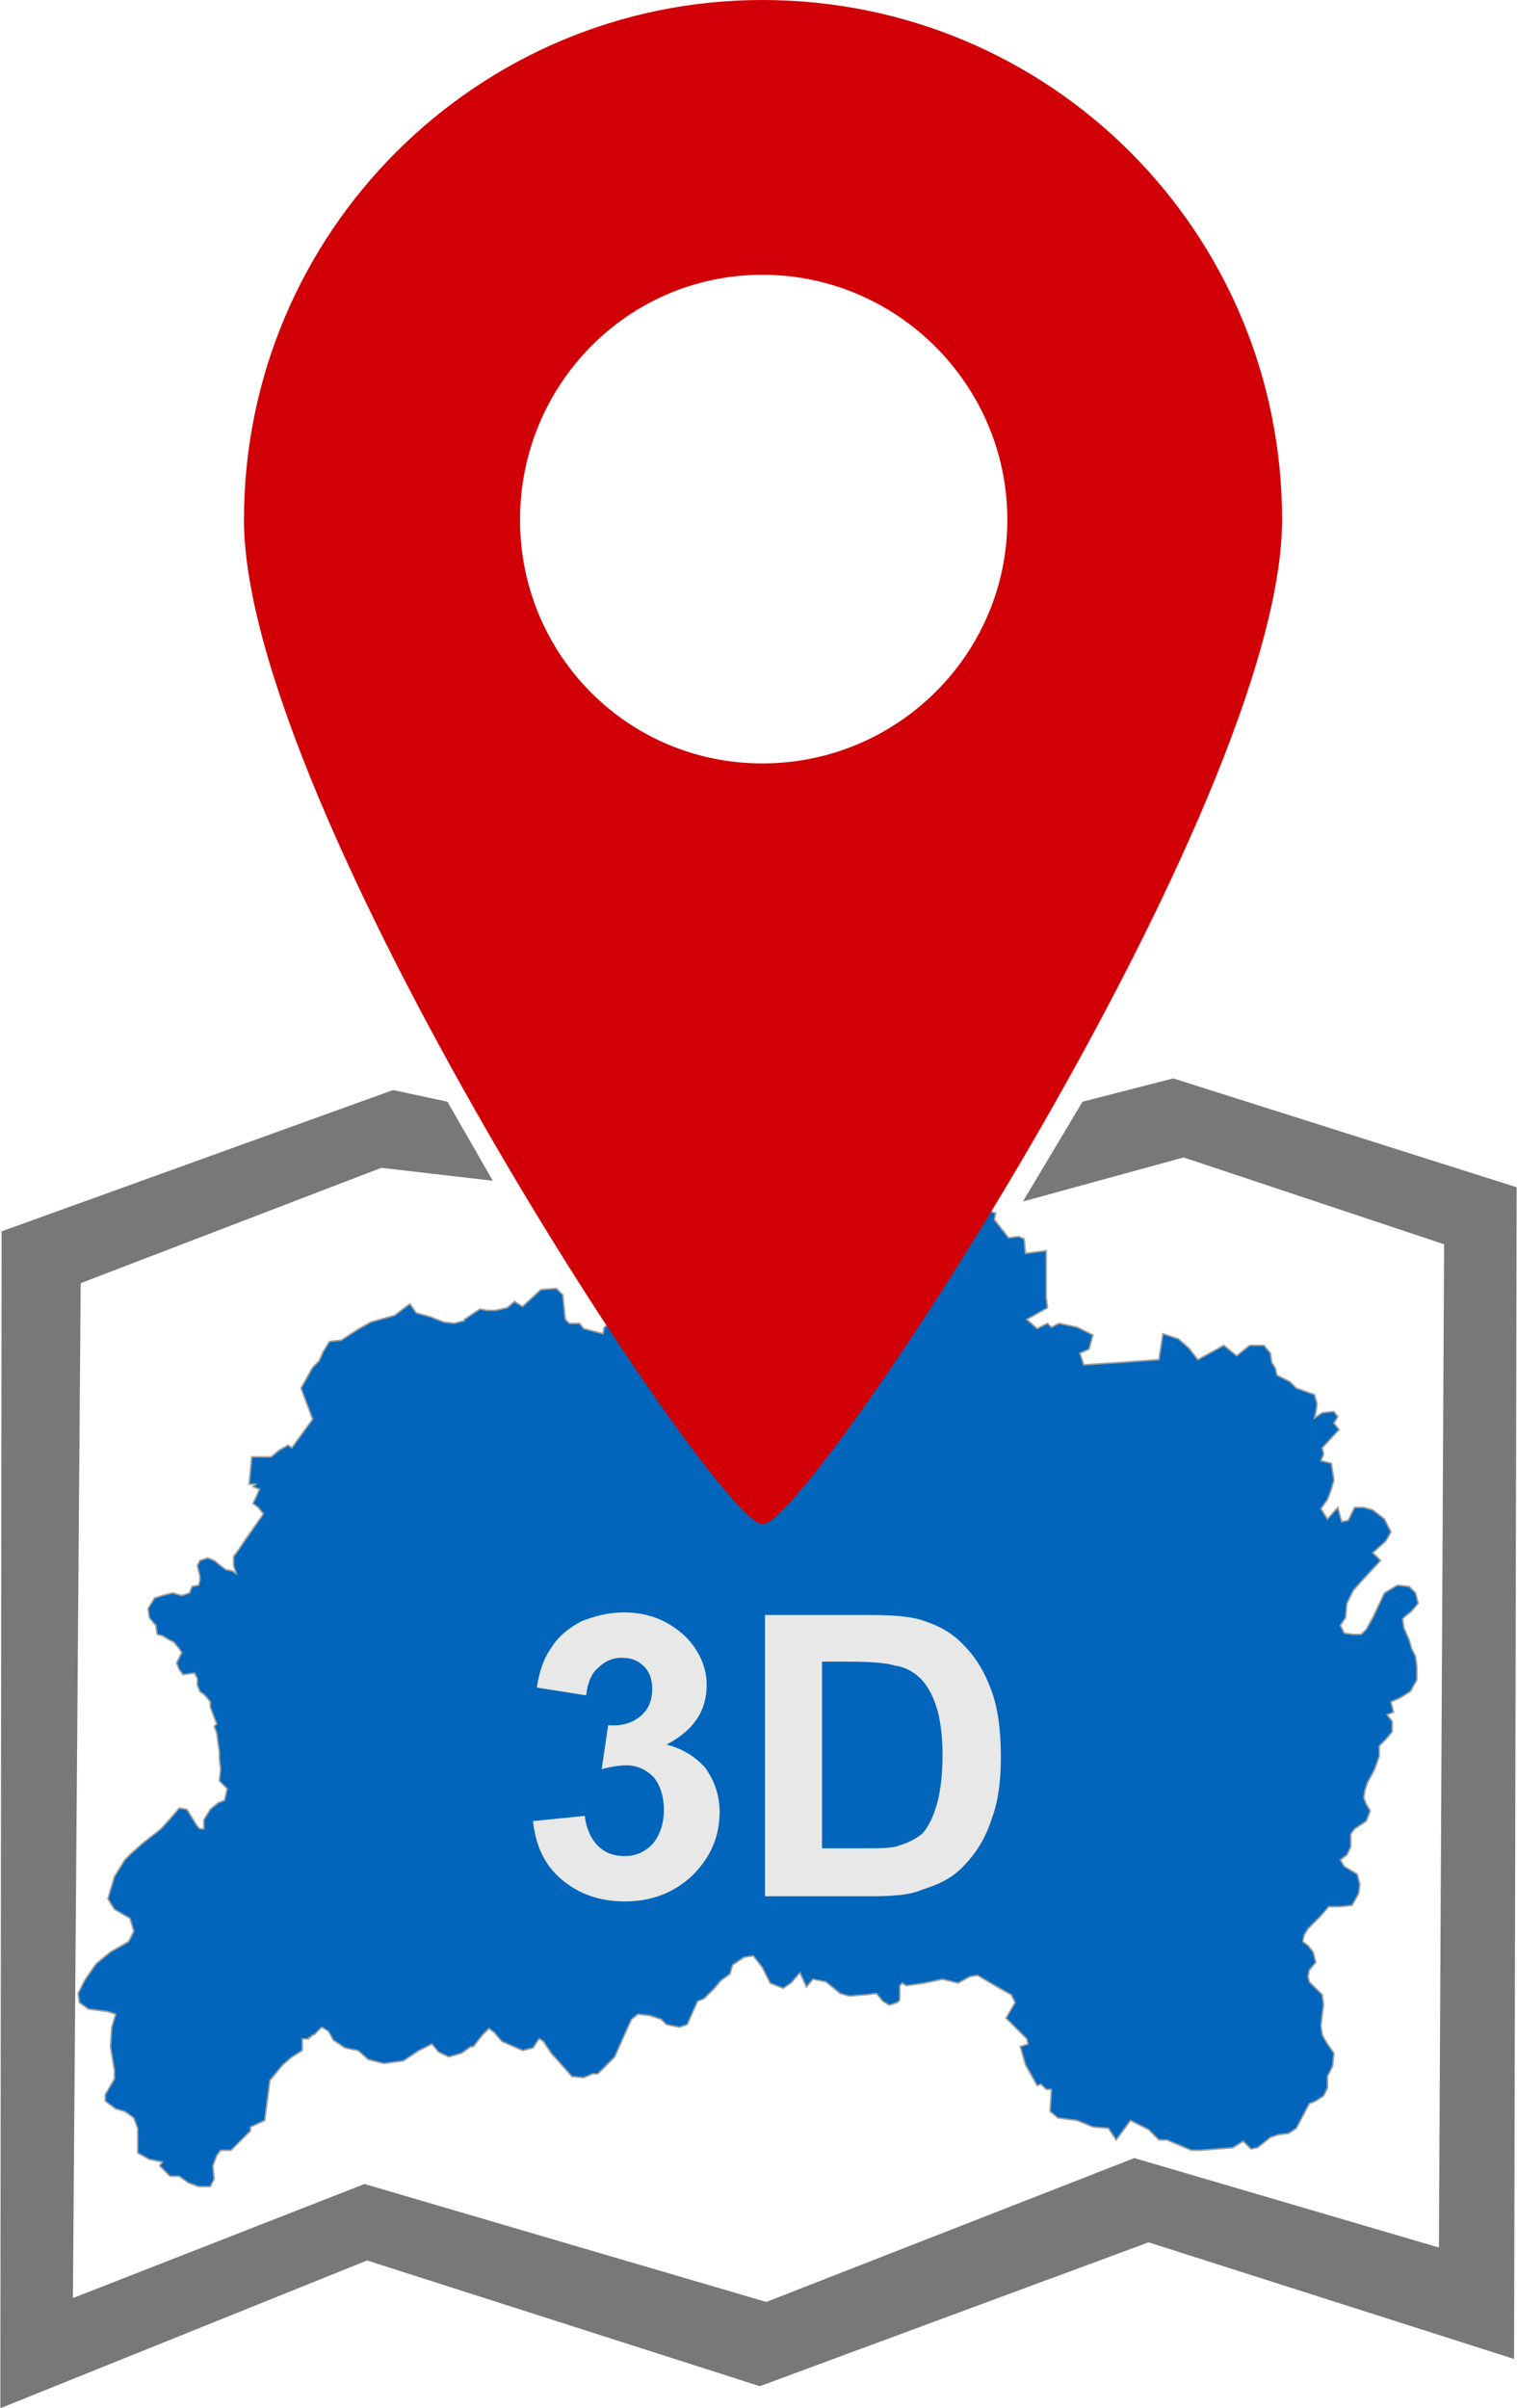 <?xml version="1.0" encoding="UTF-8"?>
<!DOCTYPE svg PUBLIC "-//W3C//DTD SVG 1.1//EN" "http://www.w3.org/Graphics/SVG/1.1/DTD/svg11.dtd">
<!-- Creator: CorelDRAW X8 -->
<svg xmlns="http://www.w3.org/2000/svg" xml:space="preserve" width="31.836mm" height="50.535mm" version="1.1" style="shape-rendering:geometricPrecision; text-rendering:geometricPrecision; image-rendering:optimizeQuality; fill-rule:evenodd; clip-rule:evenodd"
viewBox="0 0 1170 1858"
 xmlns:xlink="http://www.w3.org/1999/xlink">
 <defs>
  <style type="text/css">
   <![CDATA[
    .str0 {stroke:#9EA0A0;stroke-width:1.21}
    .fil1 {fill:#0166BB}
    .fil0 {fill:#787878}
    .fil2 {fill:#D10007}
    .fil3 {fill:#E8E8E8;fill-rule:nonzero}
   ]]>
  </style>
 </defs>
 <g id="Ebene_x0020_1">
  <polygon class="fil0" points="905,832 835,850 789,927 913,893 1114,960 1110,1734 875,1665 591,1776 281,1685 56,1773 62,990 294,901 380,911 345,850 303,841 1,950 0,1858 283,1744 586,1841 886,1730 1168,1820 1170,916 "/>
  <polygon class="fil1 str0" points="114,1241 119,1233 125,1231 133,1229 140,1231 146,1229 148,1224 153,1223 154,1219 154,1216 152,1208 154,1204 160,1202 165,1204 170,1208 174,1211 179,1212 182,1214 180,1208 180,1201 185,1194 189,1188 203,1168 199,1163 195,1160 200,1149 195,1147 197,1145 192,1145 194,1124 209,1124 215,1119 222,1115 225,1117 230,1110 241,1095 232,1071 241,1055 246,1050 249,1043 254,1035 263,1034 277,1025 286,1020 293,1018 304,1015 316,1006 321,1013 332,1016 342,1020 350,1021 358,1019 358,1018 370,1010 376,1011 382,1011 391,1009 397,1004 398,1005 403,1008 417,995 429,994 434,999 435,1009 436,1018 439,1021 447,1021 450,1025 465,1029 466,1024 487,1009 487,998 499,990 508,987 519,982 525,975 534,962 539,954 544,945 549,940 556,939 568,940 574,939 587,930 602,920 610,914 619,909 627,906 634,905 639,906 639,893 648,892 647,887 654,887 692,922 697,915 707,921 718,930 718,930 722,922 751,924 756,926 754,929 758,929 763,931 765,935 768,936 767,941 778,955 786,954 790,956 791,967 807,965 807,1001 808,1009 792,1018 800,1025 808,1021 811,1024 817,1021 831,1024 835,1026 843,1030 840,1041 833,1044 836,1053 866,1051 894,1049 894,1049 897,1029 909,1033 917,1040 924,1049 944,1038 954,1046 964,1038 975,1038 980,1044 981,1051 984,1056 985,1061 995,1066 1000,1071 1014,1076 1016,1083 1015,1090 1014,1094 1020,1090 1029,1089 1032,1093 1029,1098 1033,1103 1020,1117 1021,1122 1019,1127 1027,1129 1029,1142 1027,1149 1024,1157 1019,1164 1024,1172 1032,1163 1035,1174 1040,1173 1045,1163 1052,1163 1059,1165 1068,1172 1073,1182 1069,1189 1059,1198 1065,1204 1052,1218 1044,1227 1039,1237 1038,1248 1034,1254 1037,1260 1044,1261 1050,1261 1054,1257 1059,1248 1068,1229 1078,1223 1087,1224 1092,1229 1094,1237 1089,1243 1084,1247 1082,1249 1083,1256 1087,1265 1089,1272 1092,1278 1093,1286 1093,1296 1088,1305 1080,1310 1073,1313 1075,1321 1070,1323 1074,1328 1074,1336 1069,1342 1064,1347 1064,1355 1060,1366 1055,1375 1053,1381 1052,1387 1054,1392 1057,1397 1054,1405 1045,1411 1042,1415 1042,1425 1039,1431 1034,1435 1037,1440 1047,1446 1049,1454 1048,1461 1043,1470 1034,1471 1025,1471 1019,1478 1013,1484 1009,1488 1006,1493 1005,1498 1009,1501 1013,1506 1015,1514 1010,1520 1009,1525 1010,1529 1016,1535 1020,1539 1021,1547 1020,1554 1019,1563 1020,1570 1024,1577 1029,1584 1028,1594 1024,1602 1024,1611 1021,1617 1015,1621 1010,1623 1000,1642 994,1646 986,1647 980,1649 970,1657 965,1658 959,1652 951,1657 926,1659 919,1659 900,1651 894,1651 886,1643 872,1636 861,1651 855,1642 843,1641 831,1636 816,1634 810,1629 811,1612 807,1612 803,1608 800,1609 791,1593 787,1579 793,1577 792,1573 776,1557 783,1545 780,1539 771,1534 754,1524 748,1525 739,1530 727,1527 713,1530 699,1532 696,1530 696,1530 694,1532 694,1543 692,1545 686,1547 681,1544 676,1538 668,1539 655,1540 648,1538 637,1529 627,1527 622,1533 617,1522 610,1530 604,1534 594,1530 588,1518 581,1509 574,1510 565,1516 563,1523 556,1528 551,1534 543,1542 538,1544 530,1562 524,1564 514,1562 510,1558 501,1555 492,1554 487,1558 482,1569 474,1587 461,1600 457,1600 450,1603 441,1602 425,1584 419,1575 416,1573 415,1574 411,1580 403,1582 387,1575 381,1568 377,1565 372,1570 365,1579 363,1579 356,1584 346,1587 338,1583 333,1577 323,1582 311,1590 296,1592 284,1589 276,1582 266,1580 257,1574 253,1567 248,1564 243,1569 242,1570 241,1570 239,1572 238,1572 238,1573 237,1573 236,1573 236,1573 234,1573 234,1573 233,1573 233,1573 233,1574 233,1575 233,1577 233,1578 233,1582 225,1587 218,1593 208,1605 204,1636 193,1641 193,1644 178,1659 170,1659 167,1663 164,1671 165,1681 162,1687 153,1687 145,1684 138,1679 131,1679 123,1671 125,1668 115,1666 115,1666 106,1661 106,1642 103,1634 96,1629 89,1627 81,1621 81,1616 88,1604 88,1597 85,1579 86,1564 89,1554 83,1552 68,1550 61,1545 60,1538 65,1528 74,1515 85,1506 99,1498 103,1490 100,1480 88,1473 83,1465 88,1448 96,1435 100,1431 101,1430 101,1430 110,1422 124,1411 133,1401 138,1395 144,1396 152,1409 154,1411 157,1411 157,1404 162,1396 168,1391 173,1389 175,1380 169,1374 170,1365 169,1357 169,1351 168,1345 167,1337 165,1332 167,1330 165,1325 162,1317 162,1313 158,1308 154,1305 152,1300 152,1295 150,1291 148,1291 141,1292 138,1288 136,1283 139,1277 140,1275 138,1272 134,1267 130,1265 125,1262 121,1261 120,1254 119,1253 115,1248 "/>
  <path class="fil2" d="M588 212c104,0 189,85 189,189 0,104 -85,188 -189,188 -104,0 -187,-84 -187,-188 0,-104 83,-189 187,-189zm0 -212c222,0 401,179 401,401 0,221 -366,777 -401,775 -35,0 -400,-554 -400,-775 0,-222 180,-401 400,-401z"/>
  <path class="fil3" d="M411 1405l40 -4c1,10 5,18 10,23 6,6 13,8 21,8 8,0 15,-3 21,-9 6,-7 9,-16 9,-27 0,-10 -3,-19 -8,-25 -6,-6 -13,-9 -21,-9 -5,0 -12,1 -19,3l5 -34c11,1 19,-2 25,-7 6,-5 9,-12 9,-21 0,-7 -2,-13 -6,-17 -5,-5 -10,-7 -18,-7 -7,0 -13,3 -18,8 -5,4 -8,12 -9,21l-38 -6c2,-14 6,-24 12,-32 5,-8 13,-14 22,-19 10,-4 21,-7 33,-7 20,0 36,7 49,20 10,11 15,23 15,36 0,20 -10,35 -31,46 12,3 22,9 30,18 7,10 11,21 11,34 0,19 -7,35 -21,49 -14,13 -31,20 -52,20 -20,0 -36,-6 -49,-17 -13,-11 -20,-26 -22,-45z"/>
  <path id="1" class="fil3" d="M590 1246l80 0c18,0 32,1 41,4 13,4 24,10 33,20 9,9 16,21 21,35 5,14 7,31 7,51 0,18 -2,34 -7,47 -5,16 -13,28 -23,38 -8,8 -18,13 -31,17 -9,4 -22,5 -39,5l-82 0 0 -217zm44 36l0 144 33 0c12,0 21,0 26,-2 7,-2 13,-5 18,-9 4,-4 8,-11 11,-21 3,-9 5,-23 5,-40 0,-16 -2,-29 -5,-38 -3,-9 -7,-16 -12,-21 -5,-5 -12,-9 -20,-10 -6,-2 -18,-3 -36,-3l-20 0z"/>
 </g>
</svg>

